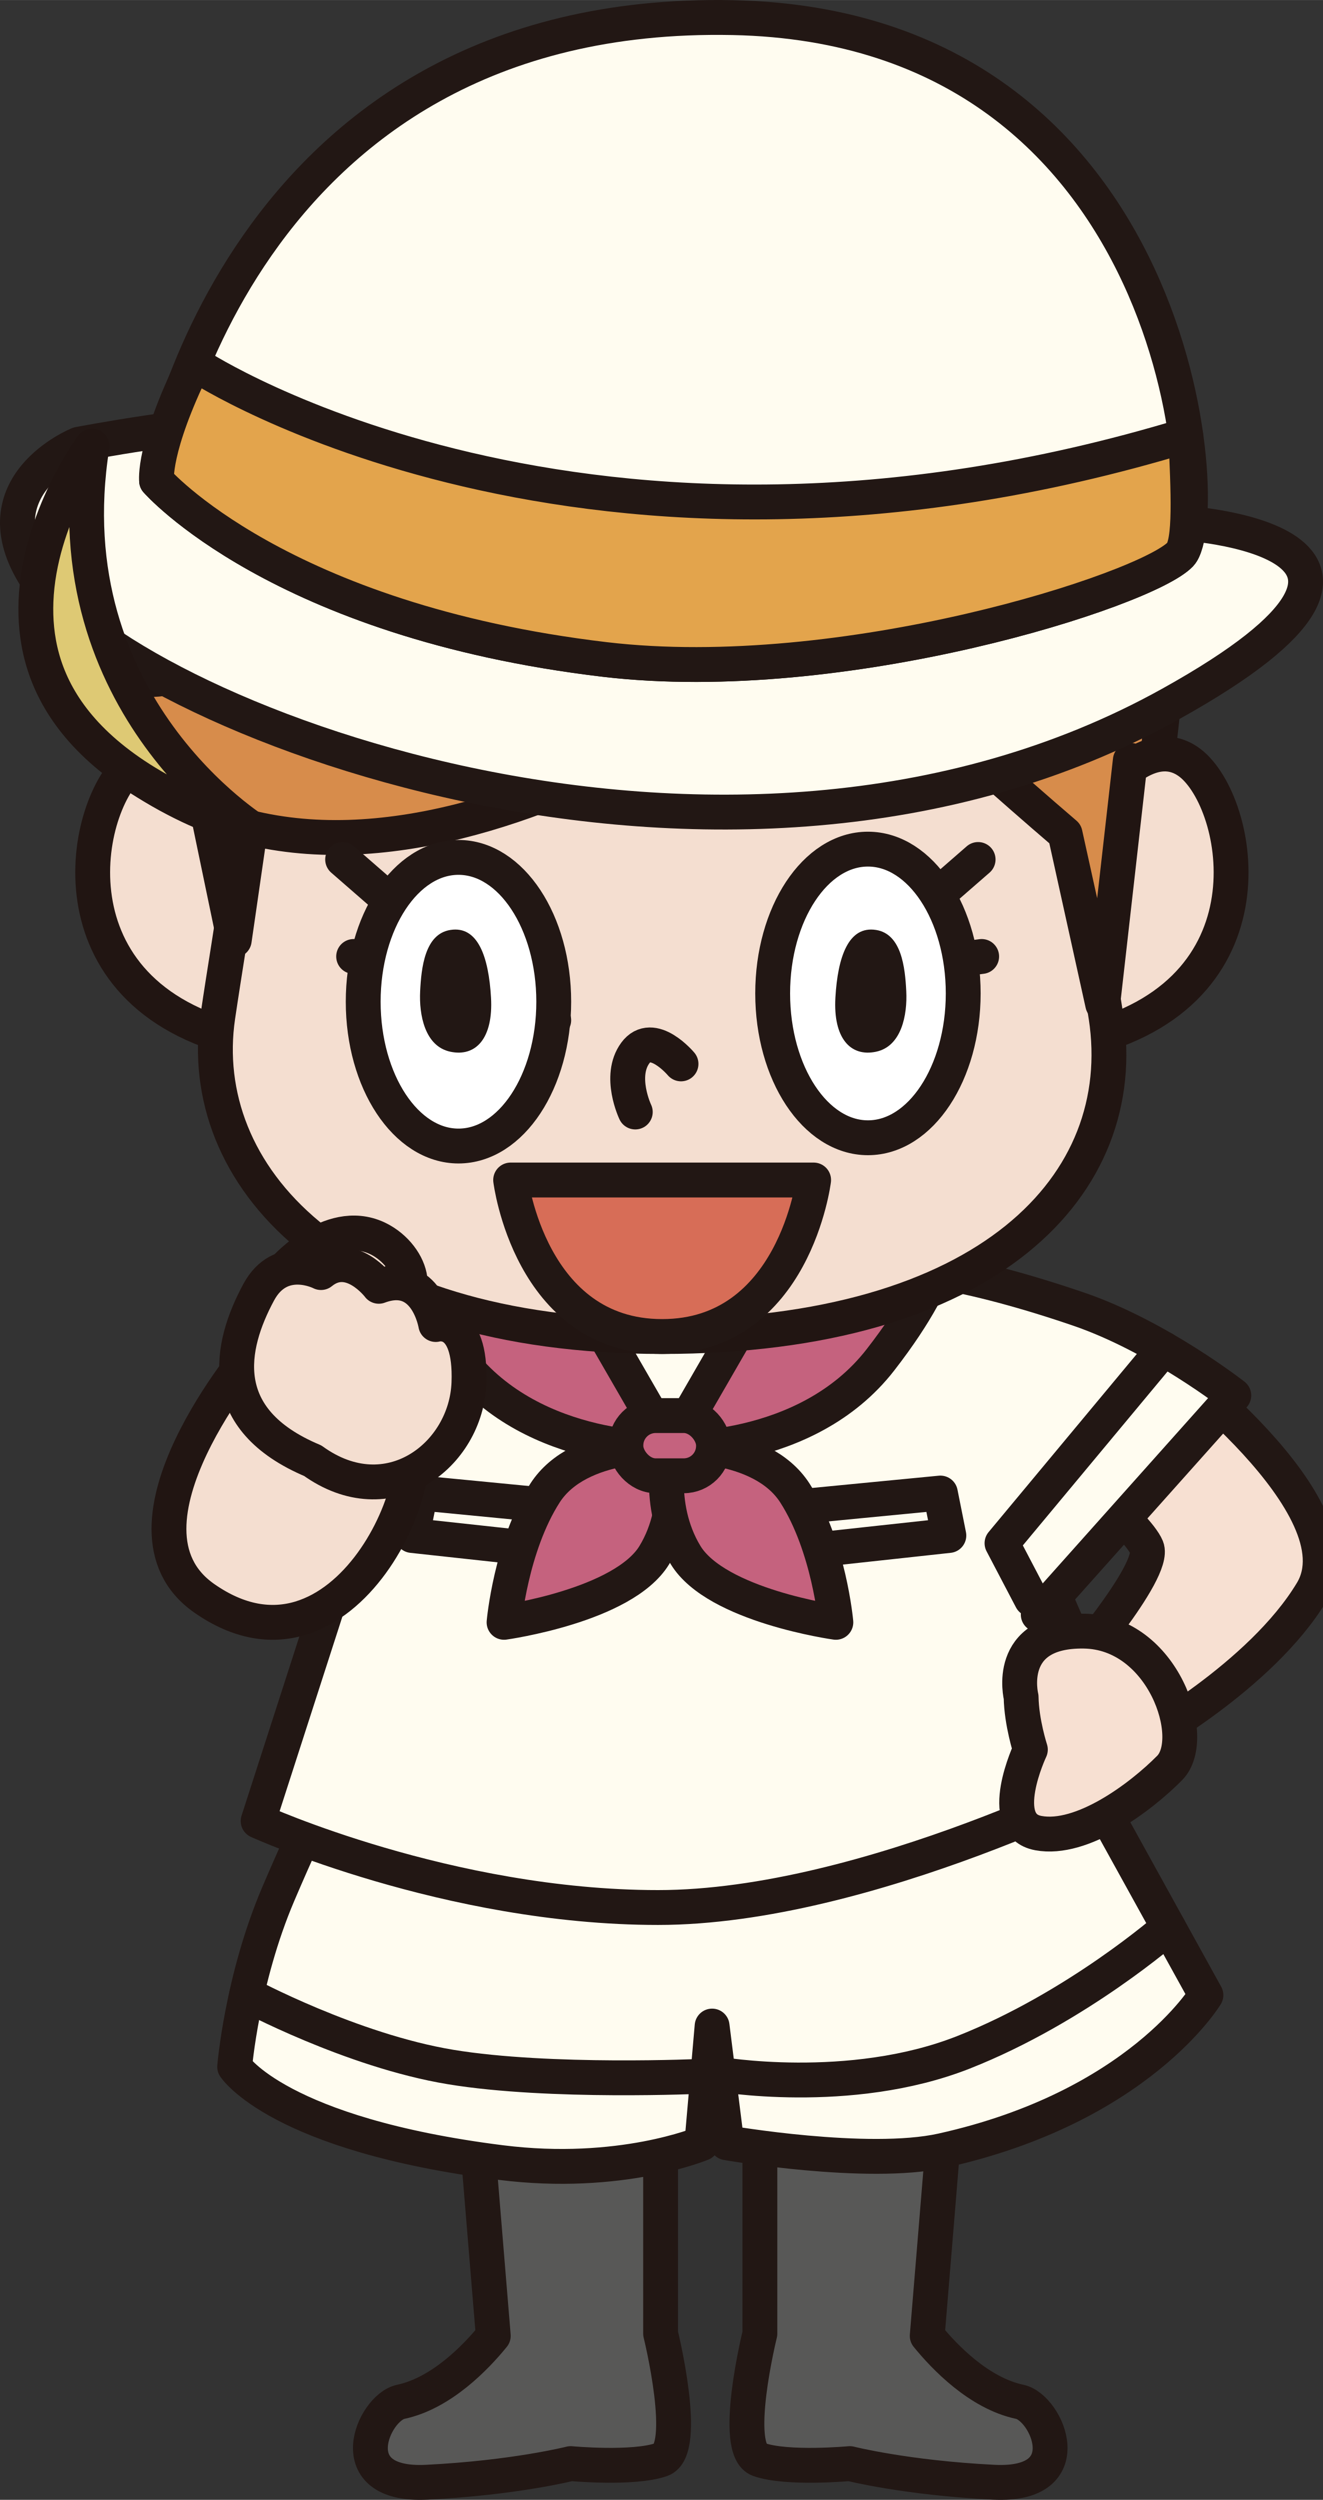 <?xml version="1.0" encoding="UTF-8"?><svg id="_レイヤー_2" xmlns="http://www.w3.org/2000/svg" width="24.107mm" height="45.531mm" viewBox="0 0 68.336 129.063"><rect x="0" y="0" width="68.336" height="129.063" fill="#333333" stroke="none"/><defs><style>.cls-1{fill:#c5627e;}.cls-1,.cls-2,.cls-3,.cls-4,.cls-5,.cls-6,.cls-7,.cls-8,.cls-9,.cls-10,.cls-11,.cls-12{stroke-linecap:round;stroke-linejoin:round;stroke-width:1.8px;}.cls-1,.cls-2,.cls-4,.cls-5,.cls-7,.cls-8,.cls-9,.cls-11{stroke:#221714;}.cls-2{fill:#d76d57;}.cls-3{fill:#f4ded0;}.cls-3,.cls-6,.cls-10,.cls-12{stroke:#211512;}.cls-4{fill:#e3a44c;}.cls-13{fill:#221714;}.cls-5{fill:#fff;}.cls-6{fill:#dec974;}.cls-14,.cls-7{fill:#f7e0d2;}.cls-15,.cls-10{fill:#d78c4b;}.cls-8{fill:#585857;}.cls-9{fill:#fffcf0;}.cls-11,.cls-12{fill:none;}</style></defs><g id="_レイヤー_2-2"><path class="cls-8" d="m34.122,120.482v-10.55h-9.522l.879,10.666c-.885,1.087-2.67,2.957-4.781,3.405-1.411.299-3.204,4.377,1.342,4.151,4.546-.226,7.435-.962,7.435-.962,0,0,3.245.3,4.687-.208,1.442-.508-.04-6.502-.04-6.502Z"/><path class="cls-8" d="m39.25,120.482v-10.55h9.522s-.879,10.666-.879,10.666c.885,1.087,2.67,2.957,4.781,3.405,1.411.299,3.204,4.377-1.342,4.151-4.546-.226-7.435-.962-7.435-.962,0,0-3.245.3-4.687-.208-1.442-.508.04-6.502.04-6.502Z"/><path class="cls-9" d="m56.432,92.411l-38.48-2.32s-1.703,3.293-3.582,7.701-2.249,8.913-2.249,8.913c0,0,2.262,3.497,13.755,4.945,6.17.777,10.376-.987,10.376-.987l.53-6.061.756,6.026s7.274,1.257,11.114.407c10.171-2.253,13.636-8.03,13.636-8.03l-5.855-10.595Z"/><path class="cls-9" d="m22.293,66.255l-8.96,27.762s9.816,4.465,20.659,4.465,24.393-7.062,24.393-7.062l-10.906-25.164h-25.186Z"/><polygon class="cls-9" points="39.515 77.96 39.727 80.285 49.011 79.275 48.573 77.083 39.515 77.96"/><polygon class="cls-9" points="30.785 77.96 30.573 80.285 21.289 79.275 21.727 77.083 30.785 77.96"/><path class="cls-9" d="m12.741,102.961s5.404,2.908,10.531,3.755c5.128.847,13.013.479,13.013.479"/><path class="cls-9" d="m37.034,107.075s6.844,1.204,12.728-1.115c5.883-2.319,10.59-6.456,10.59-6.456"/><path class="cls-14" d="m59.983,70.045s10.417,7.738,7.781,12.131-8.911,7.82-8.911,7.82l-3.751-3.553s4.63-5.316,4.128-6.547-4.769-4.709-4.769-4.709"/><path class="cls-11" d="m59.983,70.045s10.417,7.738,7.781,12.131-8.911,7.82-8.911,7.82l-3.751-3.553s4.63-5.316,4.128-6.547-4.769-4.709-4.769-4.709"/><path class="cls-7" d="m52.743,87.612s-.861-3.455,3.239-3.401c4.1.054,5.94,5.542,4.434,7.065-1.506,1.523-4.528,3.782-6.782,3.364s-.413-4.311-.413-4.311c0,0-.456-1.394-.478-2.717Z"/><path class="cls-9" d="m45.892,65.366s3.071-.086,9.819,2.22c4.131,1.412,8.018,4.459,8.018,4.459l-10.101,11.314"/><polyline class="cls-9" points="60.106 69.642 51.756 79.673 53.274 82.569"/><path class="cls-1" d="m30.655,67.902l3.984,6.899s-7.034.366-10.888-4.598c-3.854-4.964-3.309-7.007-3.309-7.007l10.214,4.706Z"/><path class="cls-1" d="m38.575,67.902l-3.984,6.899s7.034.366,10.888-4.598,3.309-7.007,3.309-7.007l-10.214,4.706Z"/><path class="cls-3" d="m13.146,69.642s-7.871,9.179-2.603,12.87c7.24,5.073,12.417-6.812,10.251-9.264-2.166-2.453-7.648-3.606-7.648-3.606Z"/><path class="cls-1" d="m34.591,74.638s-4.675-.301-6.44,2.445c-1.765,2.746-2.115,6.675-2.115,6.675,0,0,6.169-.856,7.762-3.474s.792-5.647.792-5.647Z"/><path class="cls-1" d="m34.619,74.638s4.675-.301,6.44,2.445,2.115,6.675,2.115,6.675c0,0-6.169-.856-7.762-3.474-1.593-2.618-.792-5.647-.792-5.647Z"/><rect class="cls-1" x="32.329" y="73.083" width="4.525" height="3.109" rx="1.538" ry="1.538"/><path class="cls-10" d="m58.976,43.177c5.469-23.065-7.515-38.599-28.792-35.755C7.589,10.442,4.284,31.359,9.814,45.183"/><path class="cls-3" d="m12.666,42.673s-3.005-5.169-5.65-3.366c-2.645,1.803-4.808,11.66,5.049,14.305"/><path class="cls-3" d="m55.71,42.673s3.005-5.169,5.65-3.366c2.645,1.803,4.808,11.66-5.049,14.305"/><path class="cls-3" d="m57.126,52.481c-.673-4.379-1.763-10.373-1.871-15.037,0,0,.178-1.647-3.664-6.826-1.379-1.859-6.603-7.124-13.325-7.679-8.036-.663-17.763,3.698-19.497,5.4-5.744,5.636-5.647,9.105-5.647,9.105-.108,4.664-1.197,10.461-1.871,15.037-1.189,8.082,6.042,16.521,22.938,16.521s24.268-7.856,22.938-16.521Z"/><path class="cls-12" d="m20.352,30.732s2.765-3.486,5.77-2.044"/><polyline class="cls-10" points="14.405 32.61 12.1 48.537 10.151 39.17"/><path class="cls-12" d="m35.176,54.926s-1.481-1.763-2.362-.561,0,3.045,0,3.045"/><path class="cls-12" d="m48.539,35.952c-3.256,1.612-2.997,1.474-5.348,2.602"/><path class="cls-15" d="m58.384,39.252l-1.258,13.229-2.11-9.43c-6.003-5.142-11.93-10.715-11.93-10.715,0,0-19.36,15.918-33.302,9.286-8.415-4.003-7.45-9.012-7.45-9.012,0,0,5.641,7.45,11.651-2.261,0,0,13.807-14.374,29.1-9.658,15.293,4.717,15.299,18.561,15.299,18.561Z"/><path class="cls-12" d="m13.985,30.349c-6.01,9.711-11.619,1.477-11.619,1.477,0,0-.998,5.792,7.417,9.796,13.942,6.633,33.302-9.286,33.302-9.286,0,0,5.928,5.573,11.93,10.715l1.942,8.792,1.427-12.591"/><path class="cls-3" d="m14.69,65.525s2.559-2.884,5.011-1.485c1.756,1.003,2.344,3.549-.399,3.545"/><path class="cls-3" d="m19.565,66.408s-1.466-1.941-2.985-.708c0,0-2.09-1.079-3.219,1.018-1.511,2.807-2.291,6.558,2.793,8.696,3.924,2.828,7.933-.289,8.068-4.02.129-3.555-1.715-3.012-1.715-3.012,0,0-.476-2.894-2.942-1.973Z"/><path class="cls-9" d="m60.885,26.985s15.024.781-.433,9.366c-23.086,12.824-54.107.455-58.594-6.533-3.063-4.77,2.2-6.882,2.2-6.882,0,0,6.423-1.22,8.87-1.068"/><path class="cls-9" d="m8.087,24.821S12.052.386,37.849.908c23.331.472,24.884,25.855,23.12,27.709-1.764,1.854-17.413,6.885-29.725,5.429-16.855-1.993-23.156-9.226-23.156-9.226Z"/><path class="cls-4" d="m31.243,34.047c12.312,1.456,27.96-3.575,29.725-5.429.549-.577.409-3.262.28-6.138-31.042,9.434-50.951-3.552-50.951-3.552l-.293-.112c-2.129,4.351-1.917,6.005-1.917,6.005,0,0,6.302,7.233,23.156,9.226Z"/><path class="cls-6" d="m4.754,23.03s-2.736,3.709-2.896,8.018c-.134,3.625,1.416,8.607,11.434,11.915,0,0-10.674-6.506-8.538-19.933Z"/><path class="cls-11" d="m18.266,49.38s6.825.825,10.336,3.293"/><path class="cls-11" d="m50.705,49.38s-6.825.825-10.336,3.293"/><line class="cls-11" x1="17.698" y1="44.373" x2="20.859" y2="47.125"/><line class="cls-11" x1="50.522" y1="44.373" x2="47.361" y2="47.125"/><ellipse class="cls-5" cx="23.681" cy="51.716" rx="4.921" ry="7.451"/><ellipse class="cls-5" cx="44.831" cy="51.289" rx="4.921" ry="7.451"/><path class="cls-13" d="m23.261,48.011c1.427-.227,1.981,1.397,2.101,3.493s-.78,3.074-2.101,2.794-1.62-1.909-1.56-3.12.24-2.957,1.56-3.167Z"/><path class="cls-13" d="m45.251,48.011c-1.427-.227-1.981,1.397-2.101,3.493s.78,3.074,2.101,2.794,1.62-1.909,1.56-3.12-.24-2.957-1.56-3.167Z"/><path class="cls-2" d="m26.377,60.921h15.649s-.997,8.081-7.825,8.081-7.825-8.081-7.825-8.081Z"/></g></svg>